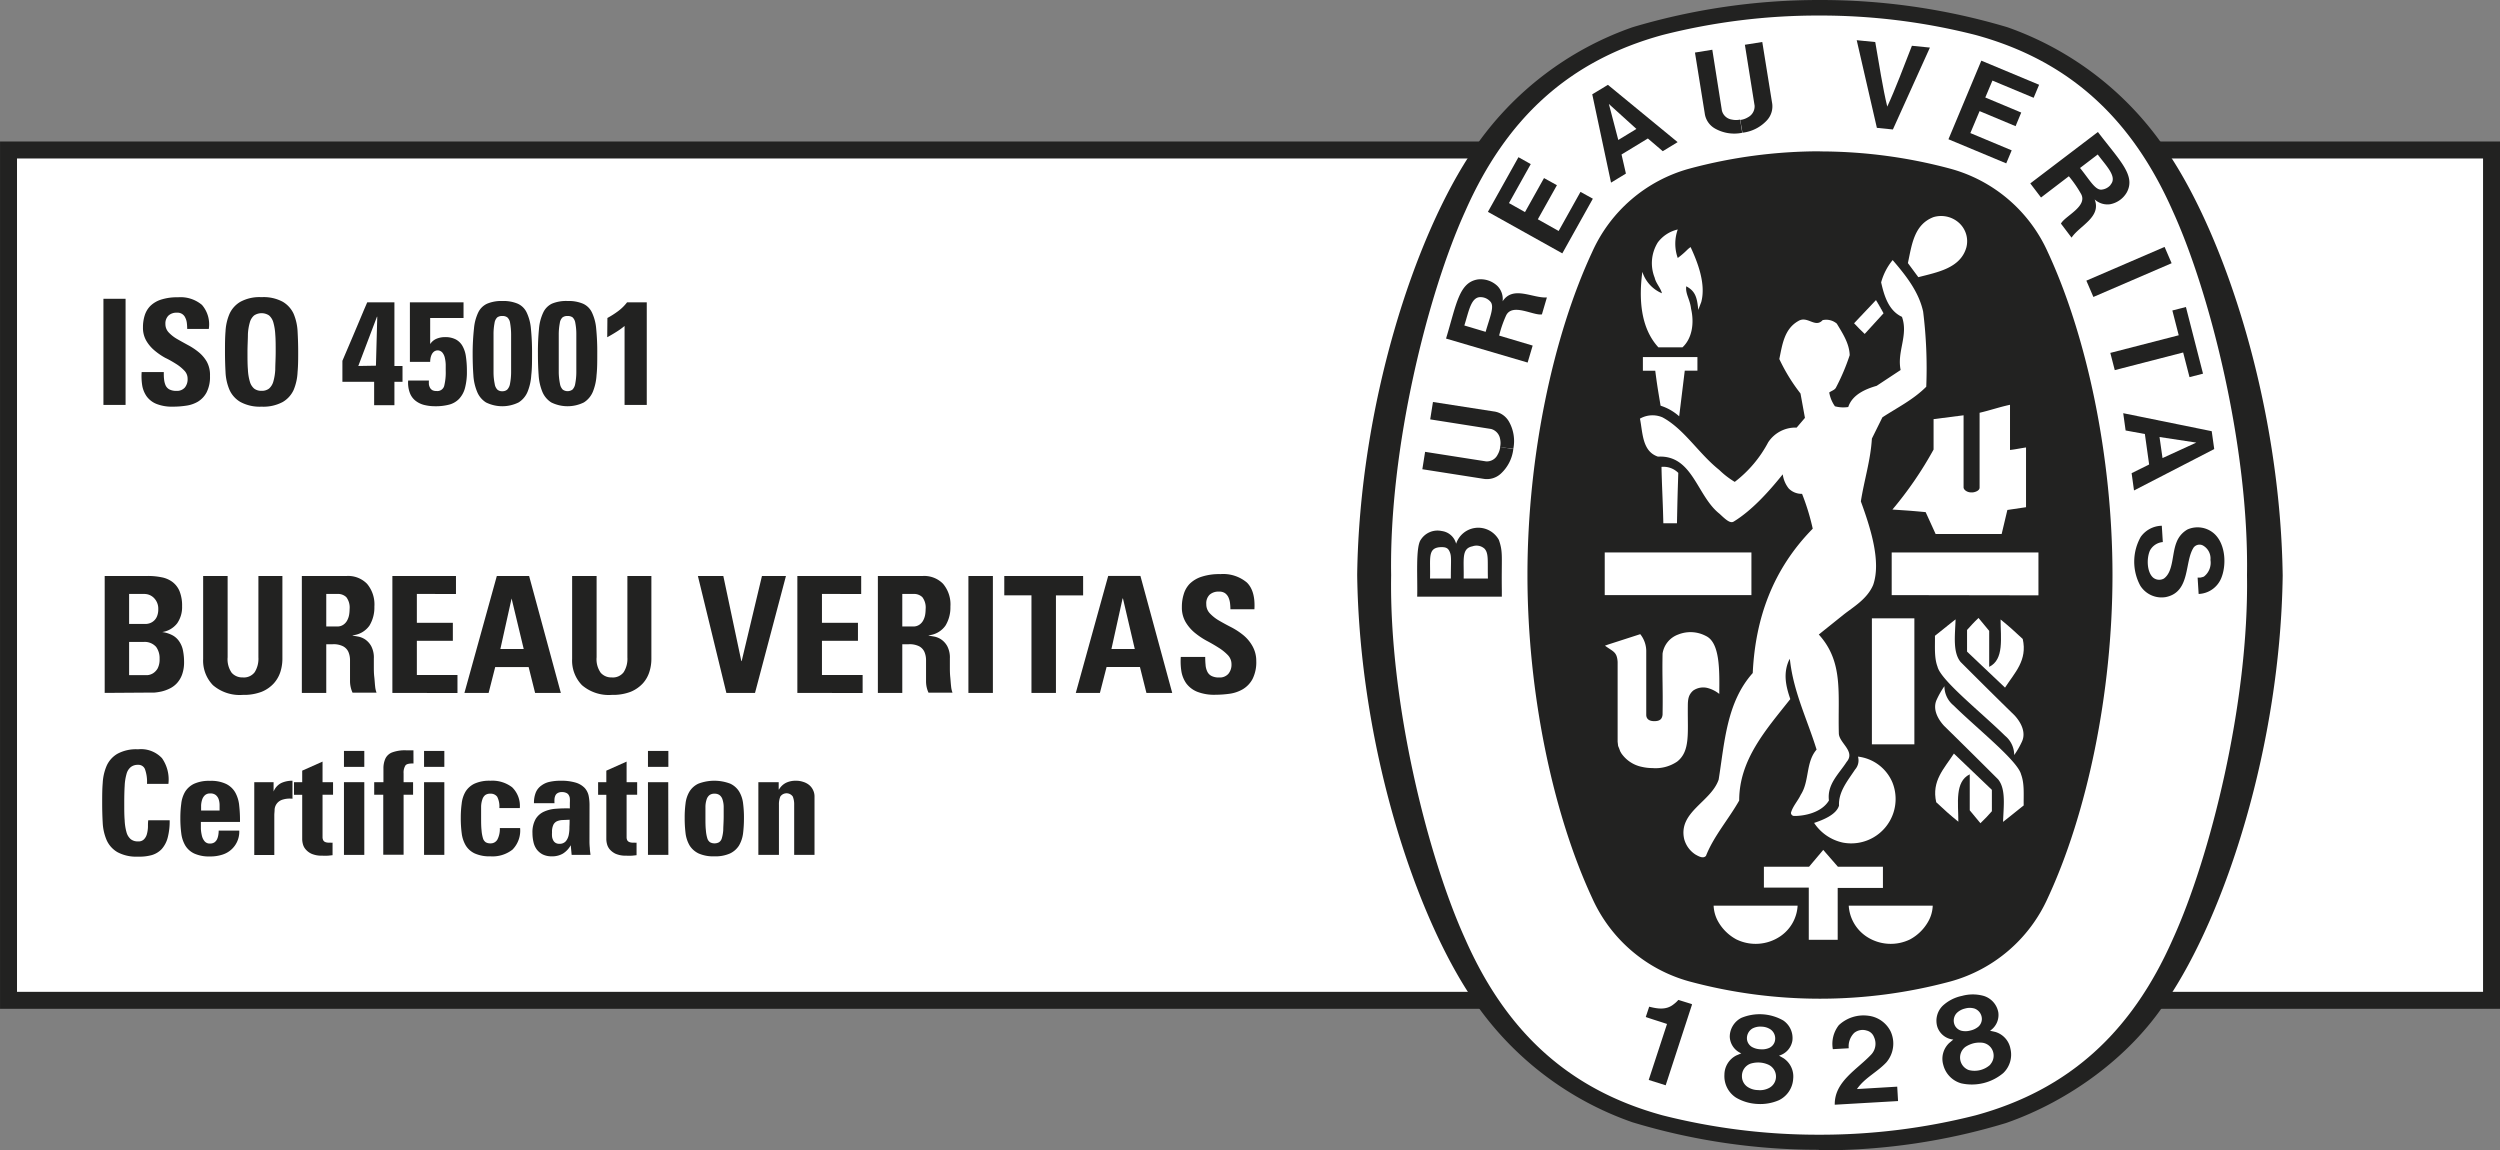 <svg id="Logos" xmlns="http://www.w3.org/2000/svg" viewBox="0 0 416.69 191.73">
  <rect x="0" y="0" width="416.69" height="191.73" fill="#808080" stroke="none"/>
  <defs>
    <style>
      .cls-1, .cls-3 {
        fill: #fff;
      }

      .cls-1 {
        stroke: #222221;
        stroke-width: 2.83px;
      }

      .cls-2 {
        fill: #222221;
      }
    </style>
  </defs>
  <rect class="cls-1" x="1.42" y="25" width="413.86" height="141.73"/>
  <g>
    <path class="cls-2" d="M17.24,67.49V49.8h3.69V67.49Z"/>
    <path class="cls-2" d="M35,62.66a5.67,5.67,0,0,1-.56,2.73A4,4,0,0,1,33,66.94a5.33,5.33,0,0,1-2,.68,14.43,14.43,0,0,1-2.15.16,7,7,0,0,1-2.78-.46,3.77,3.77,0,0,1-1.63-1.26,4.47,4.47,0,0,1-.74-1.84,10,10,0,0,1-.09-2.2H27.3c0,.43,0,.83.05,1.21a3.27,3.27,0,0,0,.25,1,1.49,1.49,0,0,0,.62.67,2.48,2.48,0,0,0,1.19.25,1.73,1.73,0,0,0,1.4-.56,2.16,2.16,0,0,0,.46-1.45,1.91,1.91,0,0,0-.55-1.37,6.93,6.93,0,0,0-1.38-1.12c-.56-.35-1.15-.7-1.79-1a10.93,10.93,0,0,1-1.79-1.23,6.17,6.17,0,0,1-1.38-1.63,4.31,4.31,0,0,1-.55-2.25,6.45,6.45,0,0,1,.28-1.94A3.92,3.92,0,0,1,25.05,51a4.53,4.53,0,0,1,1.79-1.06,8.71,8.71,0,0,1,2.82-.39,5.54,5.54,0,0,1,4,1.27,4.94,4.94,0,0,1,1.14,4H31.2a7.89,7.89,0,0,0-.06-1,2.55,2.55,0,0,0-.25-.85,1.39,1.39,0,0,0-1.4-.85,1.94,1.94,0,0,0-1.41.48A1.84,1.84,0,0,0,27.57,54a2,2,0,0,0,.56,1.42,6,6,0,0,0,1.38,1.08c.55.32,1.15.65,1.79,1a10.65,10.65,0,0,1,1.79,1.18,5.81,5.81,0,0,1,1.38,1.61A4.55,4.55,0,0,1,35,62.66Z"/>
    <path class="cls-2" d="M43.6,67.78A6.77,6.77,0,0,1,40.07,67,4.45,4.45,0,0,1,38.26,65,8.46,8.46,0,0,1,37.59,62c-.06-1.09-.09-2.22-.09-3.38s0-2.31.09-3.4a8.41,8.41,0,0,1,.67-2.92,4.46,4.46,0,0,1,1.81-2,6.68,6.68,0,0,1,3.53-.77,6.7,6.7,0,0,1,3.53.77,4.51,4.51,0,0,1,1.81,2,8.64,8.64,0,0,1,.66,2.92c.06,1.09.1,2.23.1,3.4s0,2.29-.1,3.38A8.7,8.7,0,0,1,48.94,65,4.51,4.51,0,0,1,47.13,67,6.8,6.8,0,0,1,43.6,67.78Zm0-2.64a1.94,1.94,0,0,0,1.25-.38,2.43,2.43,0,0,0,.71-1.17,8.8,8.8,0,0,0,.32-2c0-.82.07-1.8.07-2.93s0-2.1-.07-2.92a9,9,0,0,0-.32-2,2.4,2.4,0,0,0-.71-1.16,2.25,2.25,0,0,0-2.5,0,2.33,2.33,0,0,0-.71,1.16,8.46,8.46,0,0,0-.32,2c0,.82-.07,1.8-.07,2.92s0,2.11.07,2.93a8.29,8.29,0,0,0,.32,2,2.36,2.36,0,0,0,.71,1.17A1.92,1.92,0,0,0,43.6,65.14Z"/>
    <path class="cls-2" d="M57.07,60.14l1.74-4.08c.47-1.1.86-2,1.16-2.75s.54-1.28.7-1.67l.37-.86c.08-.18.14-.31.17-.39h4.53V61h1.35v2.64H65.74v3.9H62.36v-3.9H57.07Zm5.59.81.22-8.16h-.05L59.72,61Z"/>
    <path class="cls-2" d="M71.7,57.3l0,.05a2.34,2.34,0,0,1,1.06-.89,3.62,3.62,0,0,1,1.41-.27,3.78,3.78,0,0,1,1.75.36,2.8,2.8,0,0,1,1.13,1.06,4.86,4.86,0,0,1,.6,1.77,16,16,0,0,1,.17,2.45,10.46,10.46,0,0,1-.32,2.85,4.21,4.21,0,0,1-1,1.82,3.55,3.55,0,0,1-1.63.94,8.77,8.77,0,0,1-2.31.27,7.43,7.43,0,0,1-1.92-.23,3.83,3.83,0,0,1-1.45-.74,3,3,0,0,1-.9-1.31,4.88,4.88,0,0,1-.26-2h3.46a4.68,4.68,0,0,0,0,.66,1.75,1.75,0,0,0,.2.57,1.09,1.09,0,0,0,.39.38,1.41,1.41,0,0,0,.66.13,1.18,1.18,0,0,0,1.29-.82,9.33,9.33,0,0,0,.26-2.56c0-.28,0-.61,0-1a5.82,5.82,0,0,0-.14-1.12,2.12,2.12,0,0,0-.43-.92A1.08,1.08,0,0,0,73,58.4a1.07,1.07,0,0,0-.63.18,1.34,1.34,0,0,0-.4.48,2.23,2.23,0,0,0-.21.63,3.42,3.42,0,0,0-.06.62H68.32V50.39h8.94V53H71.7Z"/>
    <path class="cls-2" d="M83.73,50.17a6.13,6.13,0,0,1,2.54.44,3,3,0,0,1,1.51,1.47,7.76,7.76,0,0,1,.71,2.69,39.11,39.11,0,0,1,.19,4.12c0,1.34,0,2.55-.13,3.64a8.7,8.7,0,0,1-.62,2.78,3.79,3.79,0,0,1-1.5,1.77,6.14,6.14,0,0,1-5.42,0,3.75,3.75,0,0,1-1.48-1.77,8.44,8.44,0,0,1-.63-2.78c-.08-1.09-.12-2.3-.12-3.64A39.44,39.44,0,0,1,79,54.77a7.76,7.76,0,0,1,.71-2.69,3.06,3.06,0,0,1,1.5-1.47A6.1,6.1,0,0,1,83.73,50.17Zm0,2.5a1.34,1.34,0,0,0-.86.24,1.61,1.61,0,0,0-.44.92,9.72,9.72,0,0,0-.17,1.9c0,.82,0,1.88,0,3.21s0,2.34,0,3.16a9.53,9.53,0,0,0,.2,1.91,1.68,1.68,0,0,0,.45.94,1.18,1.18,0,0,0,.81.26,1.21,1.21,0,0,0,.81-.26A1.82,1.82,0,0,0,85,64a10.48,10.48,0,0,0,.19-1.91c0-.82,0-1.87,0-3.16s0-2.39,0-3.21a11.59,11.59,0,0,0-.17-1.9,1.55,1.55,0,0,0-.46-.92A1.31,1.31,0,0,0,83.73,52.67Z"/>
    <path class="cls-2" d="M94.6,50.17a6.15,6.15,0,0,1,2.55.44,3,3,0,0,1,1.51,1.47,7.76,7.76,0,0,1,.71,2.69,39.44,39.44,0,0,1,.18,4.12c0,1.34,0,2.55-.12,3.64a8.7,8.7,0,0,1-.62,2.78,3.85,3.85,0,0,1-1.5,1.77,6.14,6.14,0,0,1-5.42,0,3.83,3.83,0,0,1-1.49-1.77,8.7,8.7,0,0,1-.62-2.78c-.08-1.09-.12-2.3-.12-3.64a39.44,39.44,0,0,1,.18-4.12,7.76,7.76,0,0,1,.71-2.69A3.08,3.08,0,0,1,92,50.61,6.17,6.17,0,0,1,94.6,50.17Zm0,2.5a1.31,1.31,0,0,0-.85.24,1.55,1.55,0,0,0-.44.92,10.41,10.41,0,0,0-.18,1.9c0,.82,0,1.88,0,3.21s0,2.34,0,3.16A10.48,10.48,0,0,0,93.34,64a1.75,1.75,0,0,0,.46.94,1.38,1.38,0,0,0,1.61,0,1.75,1.75,0,0,0,.46-.94,10.48,10.48,0,0,0,.19-1.91c0-.82,0-1.87,0-3.16s0-2.39,0-3.21a9.72,9.72,0,0,0-.17-1.9,1.61,1.61,0,0,0-.45-.92A1.34,1.34,0,0,0,94.6,52.67Z"/>
    <path class="cls-2" d="M101.24,53A14.7,14.7,0,0,0,103,51.88a7.66,7.66,0,0,0,1.52-1.49h3.28v17.1h-3.7V54.33a11.62,11.62,0,0,1-1.39,1c-.49.31-1,.61-1.5.88Z"/>
    <path class="cls-2" d="M17.45,115.49V96h7.23a11,11,0,0,1,2.2.21,4.4,4.4,0,0,1,1.81.75,3.71,3.71,0,0,1,1.22,1.54,6.38,6.38,0,0,1,.44,2.55,4.7,4.7,0,0,1-.82,2.84,3.88,3.88,0,0,1-2.5,1.46v0a5,5,0,0,1,1.78.57A3.15,3.15,0,0,1,29.93,107a4,4,0,0,1,.58,1.49,9.41,9.41,0,0,1,.17,1.83,6,6,0,0,1-.33,2.11,4.28,4.28,0,0,1-.85,1.43,4,4,0,0,1-1.19.89,6.3,6.3,0,0,1-1.33.49,9.11,9.11,0,0,1-1.28.2c-.41,0-.76,0-1,0ZM21.52,104h2.73a2.29,2.29,0,0,0,.7-.12,2,2,0,0,0,1.23-1.18,3,3,0,0,0,.2-1.18,2.52,2.52,0,0,0-.66-1.79A2.24,2.24,0,0,0,24,99H21.52Zm0,8.53h2.27c.22,0,.48,0,.8,0a2.19,2.19,0,0,0,.92-.31,2.35,2.35,0,0,0,.77-.82,3.24,3.24,0,0,0,.32-1.58,3.19,3.19,0,0,0-.58-2A2.54,2.54,0,0,0,23.9,107H21.52Z"/>
    <path class="cls-2" d="M47.07,96v13.83a7.29,7.29,0,0,1-.34,2.17,5.31,5.31,0,0,1-1.11,1.92,5.6,5.6,0,0,1-2,1.38,8.19,8.19,0,0,1-3.13.52,6.86,6.86,0,0,1-5-1.62,5.88,5.88,0,0,1-1.63-4.37V96h4.08v13.56a3.93,3.93,0,0,0,.68,2.58,2.35,2.35,0,0,0,1.83.77,2.26,2.26,0,0,0,2-.87,4.22,4.22,0,0,0,.62-2.48V96Z"/>
    <path class="cls-2" d="M54.38,115.49H50.31V96h7.53a4.39,4.39,0,0,1,3.33,1.3,5.32,5.32,0,0,1,1.23,3.81,5.78,5.78,0,0,1-.82,3.16,3.87,3.87,0,0,1-2.8,1.62v.05l.92.16a3.23,3.23,0,0,1,1.18.49,3.27,3.27,0,0,1,1,1.12,4.08,4.08,0,0,1,.43,2.06c0,.31,0,.74,0,1.3s0,1.13.07,1.73.09,1.14.15,1.65a4,4,0,0,0,.23,1h-4a4.67,4.67,0,0,1-.42-1.86c0-.65,0-1.29,0-1.92s0-1.13,0-1.65a3.5,3.5,0,0,0-.27-1.36,2,2,0,0,0-.87-.93,3.49,3.49,0,0,0-1.76-.35H54.38Zm0-11.07h1.81a1.76,1.76,0,0,0,1-.27,2,2,0,0,0,.65-.69,3.13,3.13,0,0,0,.34-.93,5.65,5.65,0,0,0,.09-1,2.85,2.85,0,0,0-.55-2A2,2,0,0,0,56.19,99H54.38Z"/>
    <path class="cls-2" d="M65.4,115.49V96H76v3H69.48v4.81h6v3h-6v5.7h6.77v3Z"/>
    <path class="cls-2" d="M77.41,115.49,82.81,96h5.38l5.29,19.5H89.19l-1.08-4.32H82.54l-1.1,4.32Zm7.86-15.74h0l-1.87,8.42h3.89Z"/>
    <path class="cls-2" d="M108.57,96v13.83a7,7,0,0,1-.34,2.17,5.14,5.14,0,0,1-1.1,1.92,5.78,5.78,0,0,1-2,1.38,8.23,8.23,0,0,1-3.13.52,6.86,6.86,0,0,1-5-1.62,5.88,5.88,0,0,1-1.64-4.37V96h4.08v13.56a3.87,3.87,0,0,0,.69,2.58,2.34,2.34,0,0,0,1.82.77,2.25,2.25,0,0,0,2-.87,4.15,4.15,0,0,0,.62-2.48V96Z"/>
    <path class="cls-2" d="M116.32,96h4.24l3,14.18h.06L127,96h4l-5.16,19.5h-4.77Z"/>
    <path class="cls-2" d="M132.9,115.49V96h10.64v3H137v4.81H143v3H137v5.7h6.78v3Z"/>
    <path class="cls-2" d="M150.39,115.49h-4.07V96h7.53a4.39,4.39,0,0,1,3.33,1.3,5.32,5.32,0,0,1,1.23,3.81,5.78,5.78,0,0,1-.82,3.16,3.87,3.87,0,0,1-2.8,1.62v.05l.92.16a3.23,3.23,0,0,1,1.18.49,3.27,3.27,0,0,1,1,1.12,4.08,4.08,0,0,1,.43,2.06c0,.31,0,.74,0,1.3s0,1.13.06,1.73.09,1.14.15,1.65a4,4,0,0,0,.23,1h-4a4.49,4.49,0,0,1-.41-1.86c0-.65,0-1.29,0-1.92s0-1.13,0-1.65a3.5,3.5,0,0,0-.27-1.36,2,2,0,0,0-.86-.93,3.56,3.56,0,0,0-1.77-.35h-1.06Zm0-11.07h1.81a1.76,1.76,0,0,0,1-.27,2,2,0,0,0,.65-.69,3.13,3.13,0,0,0,.34-.93,5.65,5.65,0,0,0,.09-1,2.85,2.85,0,0,0-.55-2A2,2,0,0,0,152.2,99h-1.81Z"/>
    <path class="cls-2" d="M161.41,115.49V96h4.08v19.5Z"/>
    <path class="cls-2" d="M180.53,96v3.24H176v16.26h-4.08V99.23h-4.53V96Z"/>
    <path class="cls-2" d="M179.31,115.49l5.4-19.5h5.37l5.3,19.5h-4.3L190,111.17h-5.56l-1.11,4.32Zm7.86-15.74h-.06l-1.86,8.42h3.89Z"/>
    <path class="cls-2" d="M209.39,110.17a6.27,6.27,0,0,1-.62,3,4.41,4.41,0,0,1-1.61,1.7,6,6,0,0,1-2.2.76,17.66,17.66,0,0,1-2.38.17,7.74,7.74,0,0,1-3.06-.51,4.27,4.27,0,0,1-1.8-1.39,4.93,4.93,0,0,1-.81-2,10.62,10.62,0,0,1-.1-2.41h4.07q0,.7.06,1.32a3,3,0,0,0,.27,1.09,1.57,1.57,0,0,0,.69.75,2.64,2.64,0,0,0,1.31.27,1.9,1.9,0,0,0,1.53-.61,2.38,2.38,0,0,0,.52-1.61,2.17,2.17,0,0,0-.61-1.51,7.9,7.9,0,0,0-1.53-1.23c-.61-.39-1.26-.77-2-1.16a12.71,12.71,0,0,1-2-1.35,6.86,6.86,0,0,1-1.52-1.79,4.79,4.79,0,0,1-.61-2.49,7,7,0,0,1,.31-2.13,4.18,4.18,0,0,1,1-1.74,5,5,0,0,1,2-1.18,9.52,9.52,0,0,1,3.11-.43,6.13,6.13,0,0,1,4.41,1.4q1.44,1.41,1.26,4.46h-4a9.45,9.45,0,0,0-.07-1.07,3.33,3.33,0,0,0-.27-.94,1.81,1.81,0,0,0-.57-.68,1.67,1.67,0,0,0-1-.25,2.18,2.18,0,0,0-1.56.52,2,2,0,0,0-.55,1.56,2.17,2.17,0,0,0,.61,1.56,6.75,6.75,0,0,0,1.52,1.19c.62.36,1.27.72,2,1.09a11.86,11.86,0,0,1,2,1.3,6.36,6.36,0,0,1,1.52,1.78A5,5,0,0,1,209.39,110.17Z"/>
    <path class="cls-2" d="M23,142.78a6.59,6.59,0,0,1-3.45-.76,4.4,4.4,0,0,1-1.78-2,8.4,8.4,0,0,1-.65-2.86c-.06-1.08-.09-2.18-.09-3.32s0-2.26.09-3.33a8.34,8.34,0,0,1,.65-2.86,4.4,4.4,0,0,1,1.78-2,6.49,6.49,0,0,1,3.45-.76,4.79,4.79,0,0,1,4,1.48,6.2,6.2,0,0,1,1.07,4.28H24.5a6.21,6.21,0,0,0-.34-2.45,1.16,1.16,0,0,0-1.15-.72,1.85,1.85,0,0,0-1.22.38,2.21,2.21,0,0,0-.7,1.14,8.57,8.57,0,0,0-.31,2c-.05.8-.07,1.76-.07,2.86s0,2.06.07,2.87a8.57,8.57,0,0,0,.31,2,2.3,2.3,0,0,0,.7,1.14,1.85,1.85,0,0,0,1.22.37,1.24,1.24,0,0,0,1-.36,1.94,1.94,0,0,0,.48-.88,5.23,5.23,0,0,0,.17-1.16c0-.41,0-.79.05-1.12h3.57a10.87,10.87,0,0,1-.33,2.9,4.65,4.65,0,0,1-1,1.9,3.74,3.74,0,0,1-1.64,1A7.66,7.66,0,0,1,23,142.78Z"/>
    <path class="cls-2" d="M33.48,137q0,.56,0,1.17a6.83,6.83,0,0,0,.18,1.17,2.26,2.26,0,0,0,.46.9,1.1,1.1,0,0,0,.87.36,1.33,1.33,0,0,0,.74-.19,1.36,1.36,0,0,0,.44-.51,2.52,2.52,0,0,0,.21-.69,4.08,4.08,0,0,0,.07-.77h3.43a4,4,0,0,1-2.79,4,6.46,6.46,0,0,1-2.08.31,6,6,0,0,1-2.62-.48,3.49,3.49,0,0,1-1.5-1.33,5.22,5.22,0,0,1-.67-2,19.15,19.15,0,0,1-.16-2.61,17.67,17.67,0,0,1,.15-2.36,5,5,0,0,1,.64-2,3.59,3.59,0,0,1,1.49-1.33,6,6,0,0,1,2.67-.49,5.78,5.78,0,0,1,2.71.53,3.57,3.57,0,0,1,1.51,1.44,5.54,5.54,0,0,1,.64,2.16A21.41,21.41,0,0,1,40,137Zm3.12-1.9c0-.29,0-.6,0-.93a3.14,3.14,0,0,0-.15-.94,1.6,1.6,0,0,0-.48-.71,1.39,1.39,0,0,0-.93-.27,1.24,1.24,0,0,0-.89.3,1.76,1.76,0,0,0-.46.74,3.63,3.63,0,0,0-.17.94c0,.32,0,.62,0,.87Z"/>
    <path class="cls-2" d="M45.6,130.37v1.56h0a2.71,2.71,0,0,1,1.3-1.43,4.37,4.37,0,0,1,1.85-.37v3a4,4,0,0,0-1.74.18,1.85,1.85,0,0,0-1.24,1.6c0,.33-.05.65-.05,1v6.6H42.38V130.37Z"/>
    <path class="cls-2" d="M49,130.37h1.37v-1.92l3.39-1.51v3.43h1.75v2.09H53.76v6.48c0,.22,0,.43,0,.62a1.13,1.13,0,0,0,.11.48.63.63,0,0,0,.32.3,1.53,1.53,0,0,0,.64.11h.31a.84.84,0,0,0,.29,0v2.09l-.74.08a9.46,9.46,0,0,1-1,0,4.22,4.22,0,0,1-1.75-.31,2.81,2.81,0,0,1-1-.75,2.11,2.11,0,0,1-.46-.89,3.48,3.48,0,0,1-.11-.74v-7.46H49Z"/>
    <path class="cls-2" d="M60.72,125.16v2.66H57.33v-2.66Zm0,17.33H57.33V130.37h3.39Z"/>
    <path class="cls-2" d="M68.92,127.25c-.68,0-1.13.06-1.34.33a2.21,2.21,0,0,0-.31,1.32v1.47h1.58v2.09H67.27v10H63.88v-10H62.37v-2.09h1.54c0-.87,0-1.63,0-2.29a3.9,3.9,0,0,1,.34-1.67,2.07,2.07,0,0,1,1.11-1,6.14,6.14,0,0,1,2.35-.35h.6l.6,0Z"/>
    <path class="cls-2" d="M74.06,125.16v2.66H70.68v-2.66Zm0,17.33H70.68V130.37h3.38Z"/>
    <path class="cls-2" d="M83.23,134.69a3.55,3.55,0,0,0-.36-1.89,1.32,1.32,0,0,0-1.15-.51,1.35,1.35,0,0,0-.86.24,1.49,1.49,0,0,0-.46.71,4,4,0,0,0-.21,1.18c0,.48,0,1,0,1.66,0,.93,0,1.68.07,2.27a6.22,6.22,0,0,0,.24,1.37,1.21,1.21,0,0,0,.47.67,1.5,1.5,0,0,0,.78.18,1.27,1.27,0,0,0,1.17-.67,3.79,3.79,0,0,0,.39-1.88h3.38a4.53,4.53,0,0,1-1.27,3.59,5.37,5.37,0,0,1-3.67,1.12,6,6,0,0,1-2.62-.48,3.49,3.49,0,0,1-1.5-1.33,5.22,5.22,0,0,1-.67-2,19.15,19.15,0,0,1-.16-2.61,17.67,17.67,0,0,1,.15-2.36,5,5,0,0,1,.64-2,3.59,3.59,0,0,1,1.49-1.33,6,6,0,0,1,2.67-.49,5.41,5.41,0,0,1,3.61,1.09,4.33,4.33,0,0,1,1.28,3.47Z"/>
    <path class="cls-2" d="M98.25,140.23a10.84,10.84,0,0,0,.06,1.13c0,.38.08.76.11,1.13H95.28l-.15-1.61h0a3.81,3.81,0,0,1-1.3,1.39,3.52,3.52,0,0,1-1.86.46,3.33,3.33,0,0,1-1.5-.31,2.91,2.91,0,0,1-1-.83,3.22,3.22,0,0,1-.55-1.23,6.56,6.56,0,0,1-.17-1.5,4.45,4.45,0,0,1,.53-2.35,3.14,3.14,0,0,1,1.4-1.23,5.65,5.65,0,0,1,2-.48,21.86,21.86,0,0,1,2.3-.06v-.94a5.23,5.23,0,0,0,0-.71,1.28,1.28,0,0,0-.18-.56.85.85,0,0,0-.42-.37,1.63,1.63,0,0,0-.73-.14,1.35,1.35,0,0,0-.69.16.91.91,0,0,0-.39.41,1.7,1.7,0,0,0-.15.59,5.12,5.12,0,0,0,0,.69H89a4.57,4.57,0,0,1,.32-1.82,2.67,2.67,0,0,1,.93-1.13,3.48,3.48,0,0,1,1.38-.61,8.12,8.12,0,0,1,1.78-.18,8.44,8.44,0,0,1,2.57.32,3.49,3.49,0,0,1,1.47.88,2.84,2.84,0,0,1,.66,1.29,7.94,7.94,0,0,1,.15,1.56Zm-3.31-3.6-1.16.05a2.61,2.61,0,0,0-.94.2,1.27,1.27,0,0,0-.61.6,2.72,2.72,0,0,0-.22,1.24,5,5,0,0,0,0,.67,1.67,1.67,0,0,0,.17.61,1.06,1.06,0,0,0,.38.46,1.12,1.12,0,0,0,.66.18,1.34,1.34,0,0,0,1.1-.44,2.43,2.43,0,0,0,.48-1.07,6.21,6.21,0,0,0,.11-1.31C94.94,137.36,94.94,137,94.94,136.63Z"/>
    <path class="cls-2" d="M99.69,130.37h1.37v-1.92l3.38-1.51v3.43h1.76v2.09h-1.76v6.48c0,.22,0,.43,0,.62a1.14,1.14,0,0,0,.1.48.69.69,0,0,0,.33.3,1.52,1.52,0,0,0,.63.11h.32a.78.78,0,0,0,.28,0v2.09l-.73.08a9.46,9.46,0,0,1-1,0,4.22,4.22,0,0,1-1.75-.31,3,3,0,0,1-1-.75,2.21,2.21,0,0,1-.45-.89,3.48,3.48,0,0,1-.11-.74v-7.46H99.69Z"/>
    <path class="cls-2" d="M111.4,125.16v2.66H108v-2.66Zm0,17.33H108V130.37h3.38Z"/>
    <path class="cls-2" d="M119.06,142.73a6,6,0,0,1-2.62-.48,3.61,3.61,0,0,1-1.5-1.33,5.39,5.39,0,0,1-.67-2,21,21,0,0,1-.15-2.61,17.72,17.72,0,0,1,.14-2.36,5,5,0,0,1,.65-2,3.47,3.47,0,0,1,1.49-1.33,7.46,7.46,0,0,1,5.32,0,3.47,3.47,0,0,1,1.49,1.33,5,5,0,0,1,.65,2,17.72,17.72,0,0,1,.14,2.36,21,21,0,0,1-.15,2.61,5.39,5.39,0,0,1-.67,2,3.61,3.61,0,0,1-1.5,1.33A6,6,0,0,1,119.06,142.73Zm0-2.16a1.54,1.54,0,0,0,.77-.18,1.17,1.17,0,0,0,.48-.67,6.22,6.22,0,0,0,.24-1.37c0-.59.07-1.34.07-2.27,0-.62,0-1.18,0-1.66a4.06,4.06,0,0,0-.2-1.18,1.45,1.45,0,0,0-.48-.71,1.35,1.35,0,0,0-.84-.24,1.32,1.32,0,0,0-.85.24,1.5,1.5,0,0,0-.47.71,4.06,4.06,0,0,0-.2,1.18c0,.48,0,1,0,1.66,0,.93,0,1.68.07,2.27a6.22,6.22,0,0,0,.24,1.37,1.21,1.21,0,0,0,.47.67A1.5,1.5,0,0,0,119.06,140.57Z"/>
    <path class="cls-2" d="M129.79,131.59h.05a2.82,2.82,0,0,1,1.2-1.13,3.7,3.7,0,0,1,1.65-.33,3.64,3.64,0,0,1,1.15.18,2.94,2.94,0,0,1,1,.51,2.43,2.43,0,0,1,.66.83,2.4,2.4,0,0,1,.26,1.12v9.72h-3.39v-8.35a3.44,3.44,0,0,0-.23-1.37,1.26,1.26,0,0,0-2.08,0,3.44,3.44,0,0,0-.23,1.37v8.35H126.4V130.37h3.39Z"/>
  </g>
  <g>
    <path class="cls-2" d="M303.34,191.73h.23a105.4,105.4,0,0,0,30.79-4.55h0C344.93,183.5,355,176.13,361,167h0c10-14.62,19.07-42.89,19.47-71v-.08c-.4-28.15-9.47-56.42-19.47-71h0A53.23,53.23,0,0,0,334.59,4.54h0A108.87,108.87,0,0,0,303.34,0h0A108.81,108.81,0,0,0,272.1,4.54h0a53.27,53.27,0,0,0-26.42,20.24h0c-10,14.62-19.07,42.89-19.47,71v.08c.4,28.16,9.47,56.43,19.47,71h0a53.2,53.2,0,0,0,26.42,20.2h0a106.92,106.92,0,0,0,31,4.58Z"/>
    <path class="cls-3" d="M374.52,95.86c.34,21.21-6.11,46.94-12.35,60.64-6.89,15.65-17.42,25.17-32.89,29.4a105.23,105.23,0,0,1-26.06,3.23h0a105.51,105.51,0,0,1-26.11-3.23c-15.47-4.23-26-13.75-32.9-29.4-6.23-13.7-12.69-39.43-12.34-60.64h0c-.35-21.2,6.11-46.93,12.34-60.63,6.89-15.64,17.43-25.17,32.9-29.4a105,105,0,0,1,26.11-3.24h0a104.77,104.77,0,0,1,26.06,3.24c15.47,4.23,26,13.76,32.89,29.4,6.24,13.7,12.69,39.43,12.35,60.63Z"/>
    <path class="cls-2" d="M303.47,25.24a83.65,83.65,0,0,1,21.61,2.88h0A25,25,0,0,1,341.31,42c6.51,14,10.79,34.08,10.79,53.84h0c0,19.77-4.28,39.87-10.79,53.85a25.06,25.06,0,0,1-16.23,13.9h0a83.65,83.65,0,0,1-21.61,2.87h-.25a83.7,83.7,0,0,1-21.61-2.87h0a25,25,0,0,1-16.23-13.9c-6.51-14-10.79-34.08-10.79-53.85h0c0-19.76,4.28-39.87,10.79-53.84a25,25,0,0,1,16.23-13.9h0a83.71,83.71,0,0,1,21.61-2.88Z"/>
    <path class="cls-3" d="M313.94,52.22a22.25,22.25,0,0,1-1.26-2.2"/>
    <rect class="cls-3" x="267.47" y="92.08" width="24.45" height="7.11"/>
    <g>
      <path class="cls-3" d="M286.39,153.63a5.87,5.87,0,0,1-.77-2.68h14a6.6,6.6,0,0,1-2.89,5.11,7.33,7.33,0,0,1-7.31.52A7.62,7.62,0,0,1,286.39,153.63Z"/>
      <path class="cls-3" d="M301.48,147.94H294v-3.48h7.53l2.36-2.8c1.16,1.35,1.24,1.44,2.44,2.8h7.51V148H306.3v8.64h-4.82Z"/>
      <path class="cls-3" d="M302.37,137.16c1.54-.51,3.71-1.39,4.15-2.89-.11-2.31,1.47-4.17,2.67-6a2.28,2.28,0,0,0,.49-2.16,7.11,7.11,0,0,1,5.75,4.33,7.4,7.4,0,0,1-8.27,10A7.66,7.66,0,0,1,302.37,137.16Z"/>
      <path class="cls-3" d="M284.33,106a5.49,5.49,0,0,0-4.64-.23,4,4,0,0,0-2.58,3.17c-.08,4.23.08,5.54,0,10.18-.08.74-.46,1.08-1.38,1.08s-1.35-.42-1.34-1.09V108.7a4.57,4.57,0,0,0-1-3L268,107.44l-.49.18c1.36,1,2,1,2.11,2.71v13.29l.08.71.19.46.15.42.2.35a5.49,5.49,0,0,0,3.43,2.26,7.87,7.87,0,0,0,1.74.2,6.43,6.43,0,0,0,4.13-1.08c2.21-1.73,1.73-4.76,1.78-9.17,0-1.24.1-1.94.87-2.65a2.94,2.94,0,0,1,2.37-.46,5.25,5.25,0,0,1,2,1C286.6,111.81,286.71,107.12,284.33,106Z"/>
      <path class="cls-3" d="M334.21,122.65c-3.92-3.86-10.72-9.24-11.27-11.52-.58-1.53-.4-3.38-.43-5.16,1.13-.89,2.07-1.67,3.44-2.74-.1,2.72-.48,5.49.83,7.1,3.2,3.2,6.11,6.09,9,8.91,1.08,1.17,1.94,2.83,1.23,4.37a14,14,0,0,1-1.29,2.24A4.15,4.15,0,0,0,334.21,122.65Z"/>
      <path class="cls-3" d="M312,103.06c3,0,4,0,7.08,0v21H312Z"/>
      <path class="cls-3" d="M327.86,105c.76-.83,1-1.14,1.91-2l1.78,2.15v6h0c2.52-1.23,1.9-4.8,1.9-7.9,1.5,1.22,2.26,1.91,3.69,3.25.81,3.58-1.34,5.61-2.95,8.11l-6.33-6Z"/>
      <path class="cls-3" d="M333.63,89l.95-4,3.11-.46V74.58c-1.2.18-1.69.31-2.67.42V67.47c-1.63.34-3.35.93-5.07,1.33V81.27h0c0,.61-1,.81-1.18.8h-.26c-.62,0-1.23-.42-1.23-.85v-12l-5,.64v5.07a61.44,61.44,0,0,1-6.86,10c2.68.18,2.87.18,5.54.43L322.62,89Z"/>
      <path class="cls-3" d="M277.22,86.48c-.08-3.28-.22-5.43-.29-8.66a3.46,3.46,0,0,1,2.8,1c-.13,4.13-.13,4.08-.22,8.4h-2.27Z"/>
      <path class="cls-3" d="M276.78,67.62c-.54-3.23-.58-3.47-.89-5.83h-2.06V59.51c3.56,0,5.53,0,9.09,0v2.27h-2.11l-.93,7.61A8.47,8.47,0,0,0,276.78,67.62Z"/>
      <path class="cls-3" d="M276.41,57.89c-3-3.26-3.26-8.16-2.67-12.58v0A5.79,5.79,0,0,0,277,48.88c-.19-.86-1-1.66-1.2-2.58a6.54,6.54,0,0,1,.52-5.9,5.75,5.75,0,0,1,3.32-2.15,7.1,7.1,0,0,0,0,4.75,13.92,13.92,0,0,0,1.56-1.34,4.43,4.43,0,0,1,.58-.48c1.2,2.58,2.58,6.15,1.78,9.16l-.5,1.31c-.19-2.13-.53-3.15-2-3.93-.18,1.24.61,2.12.8,3.74.58,2.51.12,5-1.43,6.43Z"/>
      <path class="cls-3" d="M313.94,52.22l-3.14,3.44c-.84-.8-.92-.89-1.77-1.78,1.62-1.69,1.78-1.87,3.65-3.86"/>
      <path class="cls-3" d="M318,43.85c.65-3,1-6.41,4.26-7.66a4.46,4.46,0,0,1,4,.74,4.13,4.13,0,0,1,1.48,4.33c-1,3.46-4.83,4.11-8,4.94Z"/>
      <polygon class="cls-3" points="339.76 92.08 339.76 99.23 315.3 99.19 315.3 92.08 339.76 92.08"/>
      <path class="cls-3" d="M280.71,139.84c-1-4.52,4.46-6.15,5.75-9.9,1-6.27,1.32-12.87,5.68-17.76.43-9.22,3.41-17.36,10-24.06a38.29,38.29,0,0,0-1.78-5.81,3,3,0,0,1-2.22-.89,4.81,4.81,0,0,1-1-2.36c-2.27,2.82-5.1,6-8.2,7.89-.58.32-1.31-.35-2.34-1.32-3.81-3-4.45-9.83-10.26-9.52-2.65-.89-2.52-4-3-6.33a4.21,4.21,0,0,1,3.75-.22c3.62,1.94,6,6,9.46,8.76a14.18,14.18,0,0,0,2.59,2,20.1,20.1,0,0,0,5.57-6.59,5.43,5.43,0,0,1,4.75-2.46l1.38-1.62-.74-4.06a30,30,0,0,1-3.53-5.75c.49-2.33.8-5,3.16-6.33,1.54-.95,2.8,1.23,4.06-.15a2.72,2.72,0,0,1,2.36.58c1,1.66,2.09,3.32,2.15,5.26A35.13,35.13,0,0,1,306,64.62c-.21.4-.75.52-1.11.8a5.65,5.65,0,0,0,.95,2.3,5.4,5.4,0,0,0,2.22.12c.67-2.06,2.88-3,4.73-3.53l4-2.64c-.64-3.08,1.32-5.78.22-8.86-2.31-1.07-3-3.7-3.47-5.74a10,10,0,0,1,1.92-3.72l.14.16c2.21,2.58,4.24,5.22,4.94,8.42a76.4,76.4,0,0,1,.52,12.53c-2.18,2.18-4.82,3.47-7.31,5.1L312,73.1c-.22,3.65-1.29,6.94-1.84,10.47,1.56,4.28,3.43,10,2.05,13.93-1,2.35-3.27,3.64-4.92,4.94l-4.14,3.32c4.16,4.59,3.16,9.8,3.34,16.45,0,1.61,2.83,3,1.3,4.78-1.28,2-3.29,3.72-2.95,6.43-1.27,2.13-4.33,2.6-5.77,2.58a.53.53,0,0,1-.56-.53c.31-1.11,1.17-2,1.63-3,1.48-2.27.8-5.41,2.64-7.53-1.52-4.94-3.81-9.52-4.42-14.81l-.06-.32c-1.23,2.42-.55,4.8.1,6.71-4.09,5.16-8.52,10.11-8.52,16.91-1.75,3.1-4.24,5.93-5.53,9.21-.45.55-1.26.07-1.76-.21A4.45,4.45,0,0,1,280.71,139.84Z"/>
      <path class="cls-3" d="M325.6,117.57c3.92,3.86,10.72,9.24,11.27,11.52.58,1.54.4,3.38.43,5.16-1.13.89-2.07,1.67-3.44,2.74.1-2.72.49-5.49-.83-7.1-3.21-3.2-6.11-6.08-9-8.91-1.08-1.17-1.94-2.83-1.23-4.36a14,14,0,0,1,1.29-2.25A4.13,4.13,0,0,0,325.6,117.57Z"/>
      <path class="cls-3" d="M332,135.21c-.75.83-1,1.14-1.91,2l-1.78-2.15v-6h0c-2.52,1.23-1.9,4.8-1.9,7.9-1.5-1.22-2.26-1.91-3.69-3.25-.8-3.57,1.34-5.61,2.95-8.11l6.33,6.05Z"/>
      <path class="cls-3" d="M321.37,153.63a5.75,5.75,0,0,0,.77-2.68h-14a6.66,6.66,0,0,0,2.9,5.11,7.33,7.33,0,0,0,7.31.52A7.62,7.62,0,0,0,321.37,153.63Z"/>
    </g>
    <g>
      <g>
        <path class="cls-2" d="M305.81,184.13c-.07-3.88,3.73-5.84,6.12-8.41a2.63,2.63,0,0,0,.42-2.87,1.73,1.73,0,0,0-1.22-1.08,2.24,2.24,0,0,0-2.08.39,3.16,3.16,0,0,0-.91,2.56l-2.65.15a5.06,5.06,0,0,1,1-4,6,6,0,0,1,4.91-1.57,4.77,4.77,0,0,1,3.73,2.63,4.83,4.83,0,0,1-.71,5.13c-1.56,1.67-3.61,2.57-4.91,4.46l6.71-.4c.05.83.1,1.63.14,2.4Z"/>
        <path class="cls-2" d="M282,167.36l0,.13-4.37,13.4L274.8,180l3-9.17.05-.16c-1.11-.38-2.45-.77-3.54-1.16l.57-1.72c1.41.36,2.87.6,4.1-.42a4.54,4.54,0,0,0,.76-.71Z"/>
        <path class="cls-2" d="M335.09,174.79a3.6,3.6,0,0,0-2.55-2.8l-.85-.19a3.15,3.15,0,0,0,1.38-3.07,3.52,3.52,0,0,0-2.45-2.74,6.78,6.78,0,0,0-3.6,0,6.7,6.7,0,0,0-3.21,1.64,3.5,3.5,0,0,0-.89,3.56,3.13,3.13,0,0,0,2.65,2.08l-.67.56a3.62,3.62,0,0,0-1,3.67,4.28,4.28,0,0,0,3,3.07,8.14,8.14,0,0,0,7-1.72A4.25,4.25,0,0,0,335.09,174.79ZM325.87,171a1.85,1.85,0,0,1,.26-2.14,2.86,2.86,0,0,1,1.39-.76,2.82,2.82,0,0,1,1.58,0,1.86,1.86,0,0,1,1.23,1.77,1.76,1.76,0,0,1-.58,1.25,3.14,3.14,0,0,1-1.32.64,3.07,3.07,0,0,1-1.47.05A1.74,1.74,0,0,1,325.87,171Zm5.86,6.46a3.88,3.88,0,0,1-3.59.89,2.22,2.22,0,0,1-.55-3.86,4.52,4.52,0,0,1,1.36-.6h0a4.27,4.27,0,0,1,1.48-.09,2.15,2.15,0,0,1,1.83,1.78A2.18,2.18,0,0,1,331.73,177.42Z"/>
        <path class="cls-2" d="M298.88,179.82a3.65,3.65,0,0,0-1.61-3.44l-.75-.43a3.13,3.13,0,0,0,2.23-2.51,3.54,3.54,0,0,0-1.52-3.35,7.94,7.94,0,0,0-7-.43,3.54,3.54,0,0,0-1.92,3.14,3.15,3.15,0,0,0,1.92,2.77l-.81.34a3.61,3.61,0,0,0-2,3.22,4.25,4.25,0,0,0,1.92,3.81,7.71,7.71,0,0,0,3.54,1.06,7.79,7.79,0,0,0,3.64-.63A4.24,4.24,0,0,0,298.88,179.82Zm-7.67-6.4a1.88,1.88,0,0,1,.89-2,2.84,2.84,0,0,1,1.55-.3,2.79,2.79,0,0,1,1.5.49,1.85,1.85,0,0,1,.64,2.06,1.7,1.7,0,0,1-.92,1,3,3,0,0,1-1.45.22,3.13,3.13,0,0,1-1.42-.39A1.74,1.74,0,0,1,291.21,173.42Zm3.67,7.91a3.23,3.23,0,0,1-1.87.36,3.19,3.19,0,0,1-1.81-.58,2.14,2.14,0,0,1-.86-1.75,2.17,2.17,0,0,1,1.48-2.09,4.34,4.34,0,0,1,1.47-.17h0a4.11,4.11,0,0,1,1.44.35A2.18,2.18,0,0,1,296,179.7,2.13,2.13,0,0,1,294.88,181.33Z"/>
      </g>
      <g>
        <rect class="cls-2" x="347.75" y="43.83" width="14.2" height="2.96" transform="translate(11.07 144.25) rotate(-23.33)"/>
        <path class="cls-2" d="M312.83,21.31,309.47,6.7l3.09.31c.63,3.61,1.26,7.72,2,10.76,1.32-2.83,2.78-6.73,4.11-10.14l3,.3-6.17,13.65Z"/>
        <polygon class="cls-2" points="257.35 29.68 254.18 35.35 251.51 33.85 255.14 27.35 253.09 26.2 248 35.31 260.4 42.23 265.49 33.12 263.43 31.98 259.79 38.5 256.32 36.55 259.5 30.87 257.35 29.68"/>
        <path class="cls-2" d="M249.83,90a3.92,3.92,0,0,0-4-2,3.88,3.88,0,0,0-3.13,2.63,2.84,2.84,0,0,0-2.39-2.12,3.3,3.3,0,0,0-3.47,1.41c-.94,1.21-.53,6.49-.63,9.53h14.11v-1C250.24,92.76,250.56,92.1,249.83,90Zm-8,6.43h-3.48c.1-3.27-.44-5,1.56-5.22,1.17-.09,1.5.18,1.77.89S241.82,93.62,241.82,96.45Zm6.13,0h-4c.07-3.16-.42-5,1.46-5.37a2,2,0,0,1,2,.38C248.17,92.23,247.92,93.52,248,96.44Z"/>
        <polygon class="cls-2" points="362.08 51.75 364.34 51.17 367.19 62.28 364.94 62.86 363.88 58.75 352.48 61.69 351.74 58.82 363.14 55.88 362.08 51.75"/>
        <g>
          <path class="cls-2" d="M290.39,22.13a6.52,6.52,0,0,1-4.51-.69,3.42,3.42,0,0,1-1.74-2.54L282.51,8.76l2.89-.47L287,18.43a2,2,0,0,0,1.67,1.5,3.11,3.11,0,0,0,1.36,0"/>
          <path class="cls-2" d="M290.43,22.12a6.56,6.56,0,0,0,4.07-2.06,3.43,3.43,0,0,0,.85-3L293.73,7l-2.9.46,1.62,10.15a2.06,2.06,0,0,1-1.11,1.94,3.1,3.1,0,0,1-1.28.44"/>
        </g>
        <path class="cls-2" d="M368.64,71.87l-14.75-3,.4,2.88,3.21.59.71,5.08-2.92,1.45.4,2.88,13.37-6.9Zm-8.2,4.48-.5-3.51,6.13.93h0Z"/>
        <path class="cls-2" d="M366.5,96.27l.27,0,.32-.08.24-.08a2.92,2.92,0,0,0,1.1-2.78,2.47,2.47,0,0,0-1.31-2.44,1.24,1.24,0,0,0-1.47.34c-1.6,2.37-.49,7.4-4.62,8.28a4.18,4.18,0,0,1-4.31-1.92,8.42,8.42,0,0,1,.08-8.09,4.41,4.41,0,0,1,3.52-1.87l.17,2.72a2.69,2.69,0,0,0-2.16,1.44c-.6,1.42-.45,3.68.59,4.52a1.6,1.6,0,0,0,1.75.12c1.63-1.18,1.3-4.11,2.12-6.08a4.11,4.11,0,0,1,1.83-2.11,4.17,4.17,0,0,1,4.49.76c1.89,1.78,2,5.28,1.1,7.4A4.25,4.25,0,0,1,366.46,99l-.17-2.73Z"/>
        <g>
          <path class="cls-2" d="M252.23,74.85a6.58,6.58,0,0,1-2.06,4.08,3.41,3.41,0,0,1-2.95.87l-10.15-1.59.46-2.9,10.15,1.59a2,2,0,0,0,1.94-1.12,3.28,3.28,0,0,0,.43-1.29"/>
          <path class="cls-2" d="M252.23,74.82a6.58,6.58,0,0,0-.7-4.51A3.4,3.4,0,0,0,249,68.58L238.84,67l-.46,2.9,10.15,1.6a2.07,2.07,0,0,1,1.5,1.66,3.07,3.07,0,0,1,0,1.35"/>
        </g>
        <path class="cls-2" d="M268,14.14l-2.61,1.58,3.13,14.72L271,28.93l-.73-3.18,4.39-2.67,2.48,2.12,2.48-1.51Zm1.73,9.19-1.57-6,0,0h0v0l4.59,4.16Z"/>
        <polygon class="cls-2" points="336.89 18.76 330.9 16.25 332.09 13.43 338.96 16.3 339.87 14.13 330.24 10.11 324.76 23.21 334.39 27.23 335.3 25.06 328.41 22.18 329.95 18.52 335.95 21.03 336.89 18.76"/>
        <path class="cls-2" d="M250.45,50.22a3.1,3.1,0,0,0-.87-2.56,4.07,4.07,0,0,0-3.24-1.09c-3.16.49-3.58,4.12-5.32,9.86l13.6,4,.84-2.83L250.09,56l-.22-.07A19.45,19.45,0,0,1,251,52.65c1-2.25,4.58,0,6-.25l.83-2.82C255.43,49.72,252.18,47.55,250.45,50.22Zm-2.83,5.09-3.55-1.06c.77-2.43,1.12-4.87,2.83-4.72a2.19,2.19,0,0,1,1.55.79C249.12,51.15,248.27,53,247.62,55.31Z"/>
        <path class="cls-2" d="M349.67,22,338.4,30.57l1.79,2.35,4.45-3.4.19-.14a19.53,19.53,0,0,1,2,2.89c1.25,2.11-2.66,3.73-3.32,5l1.77,2.34c1.33-2,5-3.4,3.85-6.37a3.14,3.14,0,0,0,2.58.8,4.06,4.06,0,0,0,2.79-2C356,29.23,353.29,26.75,349.67,22Zm2.12,8.81a2.23,2.23,0,0,1-1.55.8c-1.07.05-2-1.71-3.55-3.61l2.95-2.25C351.15,27.76,352.92,29.48,351.79,30.77Z"/>
      </g>
    </g>
  </g>
</svg>
